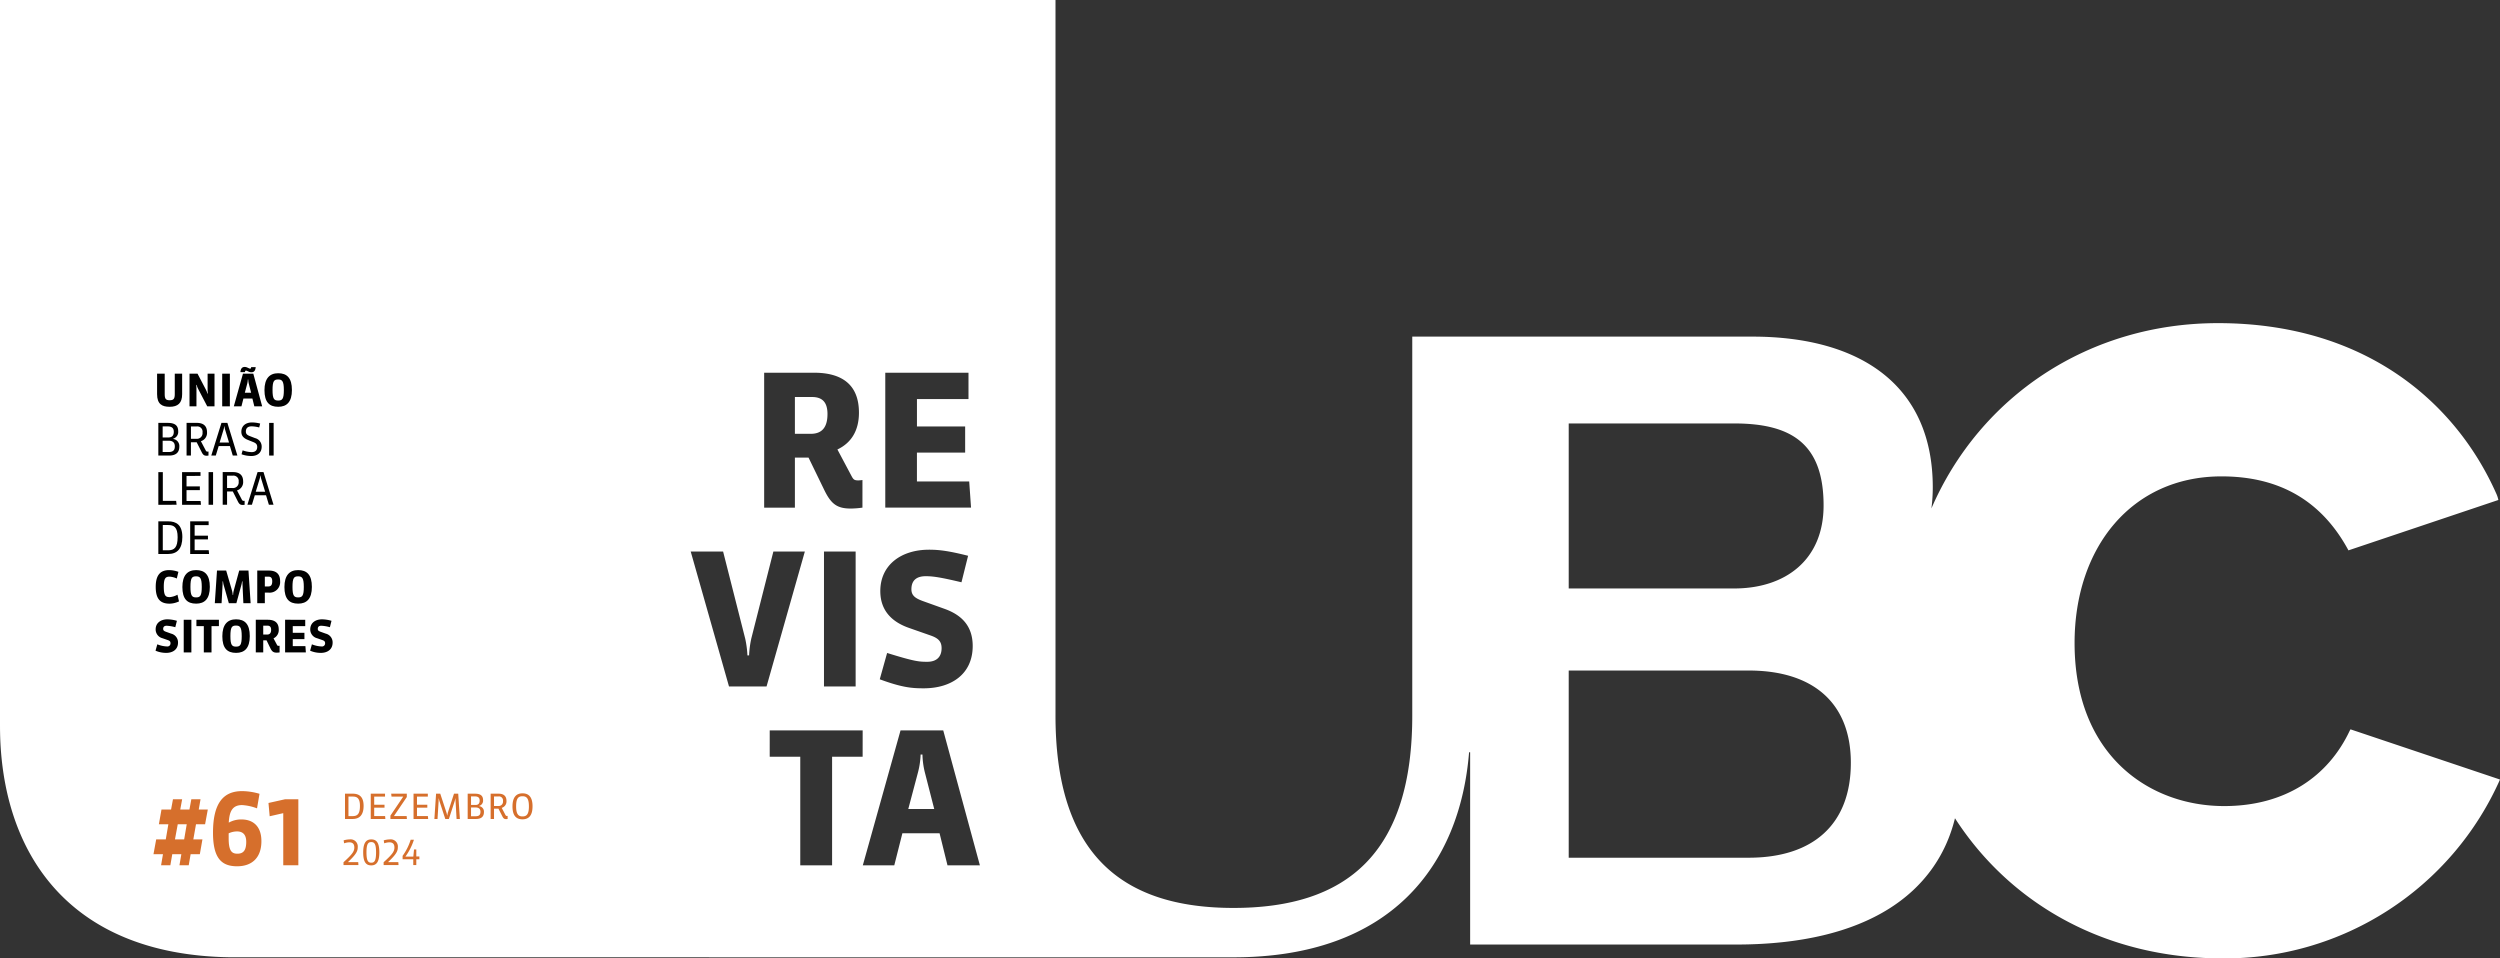 <svg id="Grupo_1280" data-name="Grupo 1280" xmlns="http://www.w3.org/2000/svg" xmlns:xlink="http://www.w3.org/1999/xlink" width="651.969" height="249.937" viewBox="0 0 651.969 249.937">
  <rect x="0" y="0" width="651.969" height="249.937" fill="#333333" stroke="none"/>
  <defs>
    <clipPath id="clip-path">
      <rect id="Retângulo_479" data-name="Retângulo 479" width="651.969" height="249.937" fill="none"/>
    </clipPath>
  </defs>
  <g id="Grupo_747" data-name="Grupo 747">
    <g id="Grupo_746" data-name="Grupo 746" clip-path="url(#clip-path)">
      <path id="Caminho_877" data-name="Caminho 877" d="M215.8,108c0-2.88-1.152-4.464-4.032-4.464H207.3v9.6h4.128c2.88,0,4.368-1.632,4.368-5.136m21.072,102.976h6.768l-2.448-9.552a21.116,21.116,0,0,1-.624-4.656h-.48a20.949,20.949,0,0,1-.672,4.608Zm245.81-12.04c0,15.983-9.766,24.745-26.65,24.745H409.1V174.864h46.928c16.884,0,26.65,8.526,26.65,24.072m-7.11-67.1c0,14.207-9.986,21.629-23.312,21.629H409.1V110.43h43.156c15.1,0,23.312,5.416,23.312,21.405M255.541,225.664h-8.448l-2.064-8.352h-9.7l-2.112,8.352h-8.208l9.84-35.184h11.136Zm-1.872-57.2c0,7.344-5.568,11.04-12.768,11.04-3.072,0-5.616-.192-11.472-2.352l1.92-6.864c7.1,2.208,8.3,2.3,10.464,2.3,2.4,0,3.744-1.248,3.744-3.552,0-1.824-.96-2.64-2.88-3.312l-5.616-1.968c-4.272-1.488-7.488-4.368-7.488-9.6,0-6.816,5.424-10.8,12.72-10.8,2.544,0,5.04.288,10.176,1.584l-1.728,6.912c-5.472-1.3-7.44-1.584-9.312-1.584-2.256,0-3.744.96-3.744,3.408,0,1.632,1.008,2.352,2.976,3.072l5.616,2.016c4.32,1.536,7.392,4.32,7.392,9.7m-.432-36.08H230.869V97.2h21.7v6.864h-13.44v7.152H251.7v6.816H239.125v7.536h13.632Zm-28.272,64.96H217v28.32h-8.3v-28.32h-7.968V190.48h24.24Zm-1.824-18.32h-8.256V143.84h8.256Zm1.776-46.64a23.2,23.2,0,0,1-3.024.24c-3.5,0-5.088-1.1-6.864-4.7l-4.176-8.592H207.3v13.056h-8.016V97.2h13.008c7.008,0,11.712,2.88,11.712,10.416,0,4.752-2.064,7.92-5.616,9.6l3.648,6.864c.528,1.008.768,1.2,1.824,1.2a7.189,7.189,0,0,0,1.056-.1Zm-28.991,34.16,5.76-22.7h8.208l-9.985,35.184h-9.791l-9.984-35.184h8.448l5.76,22.7a26.07,26.07,0,0,1,.576,4.368h.432a26.071,26.071,0,0,1,.576-4.368m416.525-23.018,39.093-13.138a7.443,7.443,0,0,0-.466-1.487c-10.516-23.834-34.116-44.631-72.671-44.631-33.708,0-62.081,19.128-74.72,48.324a42.6,42.6,0,0,0,.357-5.509c0-26.429-18.654-39.3-47.074-39.3H368.3V185.92c.229,36.866-17.318,50.857-46.626,50.857-29.09,0-46.635-13.991-46.412-50.857V0H0V189.259c0,32.292,17.177,59.81,60.128,60.387.458.005,261.08.01,261.542.01,41.025,0,59.068-23.926,61.447-53.479h.277v50.147h69.359c34.615,0,52.362-13.727,57.079-32.934,14.113,21.908,38.7,36.547,69.743,36.547a78.484,78.484,0,0,0,72.393-46.646L612.98,190.2c-.071.124-.143.253-.218.391-5.61,11.914-16.821,19.622-32.717,19.622-19.628,0-39.021-13.314-39.021-42.524,0-25,14.955-43.456,38.32-43.456,15.348,0,26.244,6.572,33.107,19.3" fill="#fff"/>
    </g>
  </g>
  <g id="Grupo_749" data-name="Grupo 749">
    <g id="Grupo_748" data-name="Grupo 748" clip-path="url(#clip-path)">
      <path id="Caminho_878" data-name="Caminho 878" d="M44.219,106.084c-1.905,0-3.253-.662-3.253-3.288V97.451h1.987V102.8c0,1.208.29,1.58,1.29,1.58s1.336-.349,1.336-1.58V97.451H47.5V102.8c0,2.312-1.1,3.288-3.277,3.288"/>
      <path id="Caminho_879" data-name="Caminho 879" d="M54.046,105.968,51.664,101.4a4.024,4.024,0,0,1-.36-1.01h-.116c.023.325.046.685.046,1.01v4.567H49.422V97.451h2.091l2.185,4.183a4.872,4.872,0,0,1,.383.988H54.2a9.828,9.828,0,0,1-.058-.988V97.451h1.8v8.517Z"/>
      <rect id="Retângulo_480" data-name="Retângulo 480" width="1.999" height="8.517" transform="translate(57.948 97.451)"/>
      <path id="Caminho_880" data-name="Caminho 880" d="M65.488,102.413l-.593-2.313a5.1,5.1,0,0,1-.151-1.127h-.116a5,5,0,0,1-.163,1.115l-.616,2.325Zm.092-5.322a1.705,1.705,0,0,1-.662-.139l-.546-.245a.582.582,0,0,0-.221-.058c-.151,0-.244.093-.267.395H62.7c.07-1.068.58-1.347,1.1-1.347a1.611,1.611,0,0,1,.662.139l.546.244a.642.642,0,0,0,.221.058c.151,0,.232-.07.267-.4h1.185c-.093,1.151-.638,1.348-1.1,1.348m.744,8.877-.5-2.022H63.478l-.512,2.022H60.979l2.383-8.517h2.695l2.311,8.517Z"/>
      <path id="Caminho_881" data-name="Caminho 881" d="M72.539,98.961c-1.07,0-1.465.4-1.465,2.754,0,2.312.4,2.742,1.476,2.742s1.476-.418,1.476-2.742c0-2.358-.464-2.754-1.487-2.754m.011,7.123c-2.3,0-3.579-1.2-3.579-4.334,0-3.032,1.325-4.415,3.579-4.415,2.278,0,3.579,1.231,3.579,4.38,0,3.1-1.337,4.369-3.579,4.369"/>
      <path id="Caminho_882" data-name="Caminho 882" d="M43.964,114.933H42.418v2.951h1.534c1.173,0,1.638-.464,1.638-1.487,0-1.081-.662-1.464-1.626-1.464m-.221-3.73H42.418v2.881h1.5c.883,0,1.406-.429,1.406-1.487,0-.952-.523-1.394-1.58-1.394m.325,7.6H41.291v-8.517h2.452c1.719,0,2.73.569,2.73,2.173a1.831,1.831,0,0,1-1.3,1.94v.082a1.855,1.855,0,0,1,1.591,2c0,1.662-1.057,2.324-2.695,2.324"/>
      <path id="Caminho_883" data-name="Caminho 883" d="M51.27,111.215H49.794v3.218h1.394a1.476,1.476,0,0,0,1.627-1.662,1.366,1.366,0,0,0-1.545-1.556m3.1,7.587a3.519,3.519,0,0,1-.488.047c-.616,0-.918-.21-1.267-.9l-1.324-2.614h-1.5V118.8H48.655v-8.517h2.673c1.615,0,2.66.709,2.66,2.441a2.249,2.249,0,0,1-1.6,2.334l1.22,2.324c.174.326.256.395.534.395a1.185,1.185,0,0,0,.233-.023Z"/>
      <path id="Caminho_884" data-name="Caminho 884" d="M59.726,115.4,58.692,112a3.435,3.435,0,0,1-.14-.8H58.46a3.483,3.483,0,0,1-.152.8L57.274,115.4Zm.976,3.4-.744-2.475H57.031l-.755,2.475H55.1l2.65-8.517H59.3L61.91,118.8Z"/>
      <path id="Caminho_885" data-name="Caminho 885" d="M65.51,118.919a7.389,7.389,0,0,1-2.521-.453l.29-1.023a7.273,7.273,0,0,0,2.347.465c.954,0,1.453-.488,1.453-1.347,0-.663-.314-.988-1.046-1.279l-1.359-.546c-1.174-.464-1.732-1.1-1.732-2.149,0-1.487,1.116-2.417,2.778-2.417a8.677,8.677,0,0,1,2.126.29l-.245,1.023a8.111,8.111,0,0,0-1.975-.3c-.929,0-1.51.419-1.51,1.349,0,.592.279.9,1.046,1.2l1.359.523a2.252,2.252,0,0,1,1.72,2.242c0,1.639-1.186,2.429-2.731,2.429"/>
      <rect id="Retângulo_481" data-name="Retângulo 481" width="1.172" height="8.517" transform="translate(70.191 110.286)"/>
      <path id="Caminho_886" data-name="Caminho 886" d="M41.291,131.638v-8.517h1.173v7.506h3.475l.116,1.011Z"/>
      <path id="Caminho_887" data-name="Caminho 887" d="M47.482,131.638v-8.517h4.81v.988H48.644v2.742h3.474v.976H48.644v2.823h3.672l.092.988Z"/>
      <rect id="Retângulo_482" data-name="Retângulo 482" width="1.174" height="8.517" transform="translate(54.394 123.121)"/>
      <path id="Caminho_888" data-name="Caminho 888" d="M60.69,124.051H59.214v3.218h1.4a1.476,1.476,0,0,0,1.627-1.662,1.366,1.366,0,0,0-1.546-1.556m3.1,7.587a3.533,3.533,0,0,1-.489.047c-.616,0-.918-.21-1.266-.9l-1.324-2.614h-1.5v3.463H58.076v-8.517h2.672c1.616,0,2.661.709,2.661,2.441a2.249,2.249,0,0,1-1.6,2.334l1.219,2.324c.174.326.257.4.535.4a1.193,1.193,0,0,0,.233-.023Z"/>
      <path id="Caminho_889" data-name="Caminho 889" d="M69.146,128.234l-1.034-3.394a3.418,3.418,0,0,1-.139-.8H67.88a3.421,3.421,0,0,1-.152.8l-1.034,3.394Zm.976,3.4-.744-2.475H66.451l-.755,2.475H64.521l2.65-8.517h1.545l2.614,8.517Z"/>
      <path id="Caminho_890" data-name="Caminho 890" d="M43.882,136.922H42.453v6.587h1.394c1.615,0,2.476-.72,2.476-3.428,0-2.625-1-3.159-2.441-3.159m-.023,7.552H41.291v-8.517h2.545c2.138,0,3.718.918,3.718,4.1,0,3.067-1.371,4.415-3.695,4.415"/>
      <path id="Caminho_891" data-name="Caminho 891" d="M49.6,144.474v-8.517h4.81v.988H50.759v2.742h3.474v.976H50.759v2.823h3.672l.092.988Z"/>
      <path id="Caminho_892" data-name="Caminho 892" d="M44.2,157.425c-2.6,0-3.59-1.476-3.59-4.38,0-3.219,1.336-4.369,3.52-4.369a7.339,7.339,0,0,1,2.394.453l-.419,1.743a5.236,5.236,0,0,0-1.847-.488c-1.034,0-1.545.325-1.545,2.637,0,2.429.522,2.7,1.568,2.7a5.045,5.045,0,0,0,2-.628l.4,1.743a6.025,6.025,0,0,1-2.475.593"/>
      <path id="Caminho_893" data-name="Caminho 893" d="M51.13,150.3c-1.069,0-1.464.4-1.464,2.753,0,2.312.4,2.742,1.476,2.742s1.476-.417,1.476-2.742c0-2.358-.465-2.753-1.488-2.753m.012,7.122c-2.3,0-3.579-1.2-3.579-4.333,0-3.034,1.325-4.416,3.579-4.416,2.277,0,3.579,1.231,3.579,4.38,0,3.1-1.336,4.369-3.579,4.369"/>
      <path id="Caminho_894" data-name="Caminho 894" d="M63.468,157.309l-.22-4.8c-.012-.209-.012-.534-.012-.883H63.12a4.933,4.933,0,0,1-.163.883l-1.313,4.8H59.68l-1.359-4.8a4.61,4.61,0,0,1-.151-.883h-.116c0,.291,0,.582-.011.883l-.257,4.8H56.019l.57-8.517h2.394l1.523,5.229a6.046,6.046,0,0,1,.185,1.139h.1a5.715,5.715,0,0,1,.163-1.139l1.428-5.229H64.8l.558,8.517Z"/>
      <path id="Caminho_895" data-name="Caminho 895" d="M69.994,150.384h-.929v2.556h.882c.617,0,1.047-.255,1.047-1.348,0-.975-.43-1.208-1-1.208m-.011,4.159h-.918v2.767H67.089v-8.518h2.975c1.86,0,2.986.778,2.986,2.776a2.745,2.745,0,0,1-3.067,2.975"/>
      <path id="Caminho_896" data-name="Caminho 896" d="M77.742,150.3c-1.07,0-1.464.4-1.464,2.753,0,2.312.394,2.742,1.475,2.742s1.476-.417,1.476-2.742c0-2.358-.465-2.753-1.487-2.753m.011,7.122c-2.3,0-3.578-1.2-3.578-4.333,0-3.034,1.325-4.416,3.578-4.416,2.278,0,3.58,1.231,3.58,4.38,0,3.1-1.337,4.369-3.58,4.369"/>
      <path id="Caminho_897" data-name="Caminho 897" d="M43.336,170.261a6.907,6.907,0,0,1-2.777-.569l.465-1.662a7.358,7.358,0,0,0,2.533.558.8.8,0,0,0,.906-.86c0-.441-.232-.639-.7-.8l-1.359-.476a2.364,2.364,0,0,1-1.813-2.323c0-1.651,1.313-2.615,3.079-2.615a9.346,9.346,0,0,1,2.463.384l-.418,1.672a9.8,9.8,0,0,0-2.254-.383c-.546,0-.907.233-.907.825,0,.4.244.569.721.743l1.359.489a2.341,2.341,0,0,1,1.79,2.347c0,1.778-1.348,2.672-3.091,2.672"/>
      <rect id="Retângulo_483" data-name="Retângulo 483" width="1.999" height="8.517" transform="translate(47.912 161.628)"/>
      <path id="Caminho_898" data-name="Caminho 898" d="M55.161,163.289v6.856h-2.01v-6.856H51.222v-1.661h5.867v1.661Z"/>
      <path id="Caminho_899" data-name="Caminho 899" d="M61.55,163.139c-1.069,0-1.464.395-1.464,2.753,0,2.312.4,2.742,1.476,2.742s1.475-.417,1.475-2.742c0-2.358-.464-2.753-1.487-2.753m.012,7.122c-2.3,0-3.579-1.2-3.579-4.333,0-3.033,1.324-4.416,3.579-4.416,2.277,0,3.578,1.231,3.578,4.38,0,3.1-1.336,4.369-3.578,4.369"/>
      <path id="Caminho_900" data-name="Caminho 900" d="M69.727,163.162h-1.08v2.324h1c.7,0,1.057-.4,1.057-1.243,0-.7-.279-1.081-.976-1.081m3.184,6.983a5.594,5.594,0,0,1-.732.058c-.849,0-1.232-.267-1.662-1.139l-1.01-2.08h-.86v3.161H66.706v-8.517h3.149c1.7,0,2.835.7,2.835,2.521a2.368,2.368,0,0,1-1.36,2.325l.884,1.661c.128.244.186.291.441.291a1.855,1.855,0,0,0,.256-.024Z"/>
      <path id="Caminho_901" data-name="Caminho 901" d="M74.35,170.145v-8.517H79.6v1.661H76.349v1.732h3.043v1.65H76.349v1.824h3.3l.116,1.65Z"/>
      <path id="Caminho_902" data-name="Caminho 902" d="M83.654,170.261a6.907,6.907,0,0,1-2.777-.569l.465-1.662a7.354,7.354,0,0,0,2.532.558.8.8,0,0,0,.907-.86c0-.441-.233-.639-.7-.8l-1.36-.476a2.365,2.365,0,0,1-1.812-2.323c0-1.651,1.313-2.615,3.078-2.615a9.352,9.352,0,0,1,2.464.384l-.418,1.672a9.8,9.8,0,0,0-2.254-.383c-.547,0-.906.233-.906.825,0,.4.243.569.72.743l1.359.489a2.341,2.341,0,0,1,1.79,2.347c0,1.778-1.348,2.672-3.091,2.672"/>
    </g>
  </g>
  <g id="Grupo_1276" data-name="Grupo 1276" transform="translate(5965.02)">
    <path id="Caminho_23809" data-name="Caminho 23809" d="M5.823-3.42C5.823-5.886,4.6-6.6,2.943-6.6H.972V0H2.961C4.761,0,5.823-1.044,5.823-3.42ZM4.869-3.4c0,2.1-.666,2.655-1.917,2.655H1.872v-5.1H2.979C4.1-5.85,4.869-5.436,4.869-3.4ZM11.5,0,11.43-.765H8.586V-2.952h2.691v-.756H8.586V-5.832h2.826V-6.6H7.686V0Zm5.616,0-.063-.765H13.734l3.357-4.959V-6.6H13.014l.09.765h3.06L12.816-.873V0Zm5.544,0L22.59-.765H19.746V-2.952h2.691v-.756H19.746V-5.832h2.826V-6.6H18.846V0Zm8.271,0L30.5-6.6H29.4L27.837-1.791a4.952,4.952,0,0,0-.18.864H27.6a4.526,4.526,0,0,0-.207-.864L25.812-6.6H24.723L24.282,0H25.1l.279-4.563c.009-.189.009-.585.009-.765h.063a4.761,4.761,0,0,0,.18.765L27.126,0h.936l1.485-4.563a4.866,4.866,0,0,0,.18-.765h.054c0,.306.018.576.027.765L30.069,0Zm6.273-1.8a1.437,1.437,0,0,0-1.233-1.548v-.063a1.419,1.419,0,0,0,1.008-1.5c0-1.242-.783-1.683-2.115-1.683h-1.9V0h2.151C36.387,0,37.206-.513,37.206-1.8ZM36.3-1.863c0,.792-.36,1.152-1.269,1.152H33.84V-3h1.2C35.784-3,36.3-2.7,36.3-1.863ZM36.09-4.806c0,.819-.4,1.152-1.089,1.152H33.84V-5.886h1.026C35.685-5.886,36.09-5.544,36.09-4.806Zm6.084.135a1.143,1.143,0,0,1-1.26,1.287h-1.08V-5.877h1.143A1.058,1.058,0,0,1,42.174-4.671ZM43.38-.81a.928.928,0,0,1-.18.018c-.216,0-.279-.054-.414-.306l-.945-1.8a1.743,1.743,0,0,0,1.242-1.809c0-1.341-.81-1.89-2.061-1.89h-2.07V0h.882V-2.682h1.161L42.021-.657c.27.531.5.693.981.693A2.685,2.685,0,0,0,43.38,0Zm6.5-2.484c0-2.457-1.008-3.393-2.619-3.393-1.584,0-2.61.972-2.61,3.411S45.639.09,47.259.09C48.906.09,49.878-.909,49.878-3.294Zm-.945,0c0,2.169-.666,2.628-1.674,2.628s-1.665-.5-1.665-2.628c0-2.106.594-2.637,1.665-2.637C48.312-5.931,48.933-5.4,48.933-3.294Z" transform="translate(-5876.02 213.579)" fill="#d66f2c"/>
    <path id="Caminho_23810" data-name="Caminho 23810" d="M4.473,0,4.419-.756H1.782V-.81C3.87-2.772,4.293-3.627,4.293-4.617a1.864,1.864,0,0,0-2.079-2.07,6.013,6.013,0,0,0-1.6.252l.126.774a4.252,4.252,0,0,1,1.35-.261c.864,0,1.314.414,1.314,1.359C3.4-3.591,2.9-2.8.585-.738V0ZM9.927-3.3c0-2.691-.855-3.384-2.106-3.384-1.143,0-2.106.621-2.106,3.384C5.715-.594,6.579.09,7.821.09,9.135.09,9.927-.765,9.927-3.3Zm-.855,0c0,2.241-.459,2.691-1.251,2.691S6.57-1.053,6.57-3.3c0-2.313.495-2.682,1.251-2.682C8.649-5.985,9.072-5.49,9.072-3.3ZM14.931,0l-.054-.756H12.24V-.81c2.088-1.962,2.511-2.817,2.511-3.807a1.864,1.864,0,0,0-2.079-2.07,6.013,6.013,0,0,0-1.6.252l.126.774a4.252,4.252,0,0,1,1.35-.261c.864,0,1.314.414,1.314,1.359,0,.972-.5,1.764-2.817,3.825V0Zm5.436-1.5v-.729h-.8V-4.068h-.594L18.792-2.2h-2.07a15.464,15.464,0,0,0,2.223-4.4H18.1A14.319,14.319,0,0,1,15.993-2.4v.9h2.781V0h.792V-1.5Z" transform="translate(-5876.02 225.591)" fill="#d66f2c"/>
  </g>
  <path id="Caminho_23808" data-name="Caminho 23808" d="M14.865-14.527H12.5l.469-2.681h-2.4l-.495,2.681H7.68l.495-2.681H5.78l-.495,2.681h-2.5L2.109-10.7H4.582L3.905-6.743h-2.5L.7-2.89H3.176L2.681,0H5.1L5.6-2.89H7.966L7.472,0H9.893l.495-2.89h2.4l.677-3.853H11.09l.7-3.957h2.369ZM9.372-10.7,8.7-6.743H6.3L7.029-10.7ZM28.846-6.274c0-4.191-2.473-5.675-5.181-5.675a6.579,6.579,0,0,0-3.332.833c.156-3.046,1.015-4.582,3.489-4.582a13.01,13.01,0,0,1,3.879.859l.651-3.8a16.633,16.633,0,0,0-4.53-.7c-4.946,0-7.6,3.176-7.6,10.856,0,6.769,2.317,8.747,6.3,8.747C26.346.26,28.846-1.927,28.846-6.274Zm-3.957.156c0,2.239-.755,3.1-2.317,3.1-1.458,0-2.265-.729-2.265-3.983V-8.331a5.221,5.221,0,0,1,2.187-.495C23.951-8.825,24.888-8.044,24.888-6.118ZM38.478,0V-17.208H34.99l-4.3.963.312,3.463,3.541-.807V0Z" transform="translate(39.326 225.652)" fill="#d66f2c"/>
</svg>
